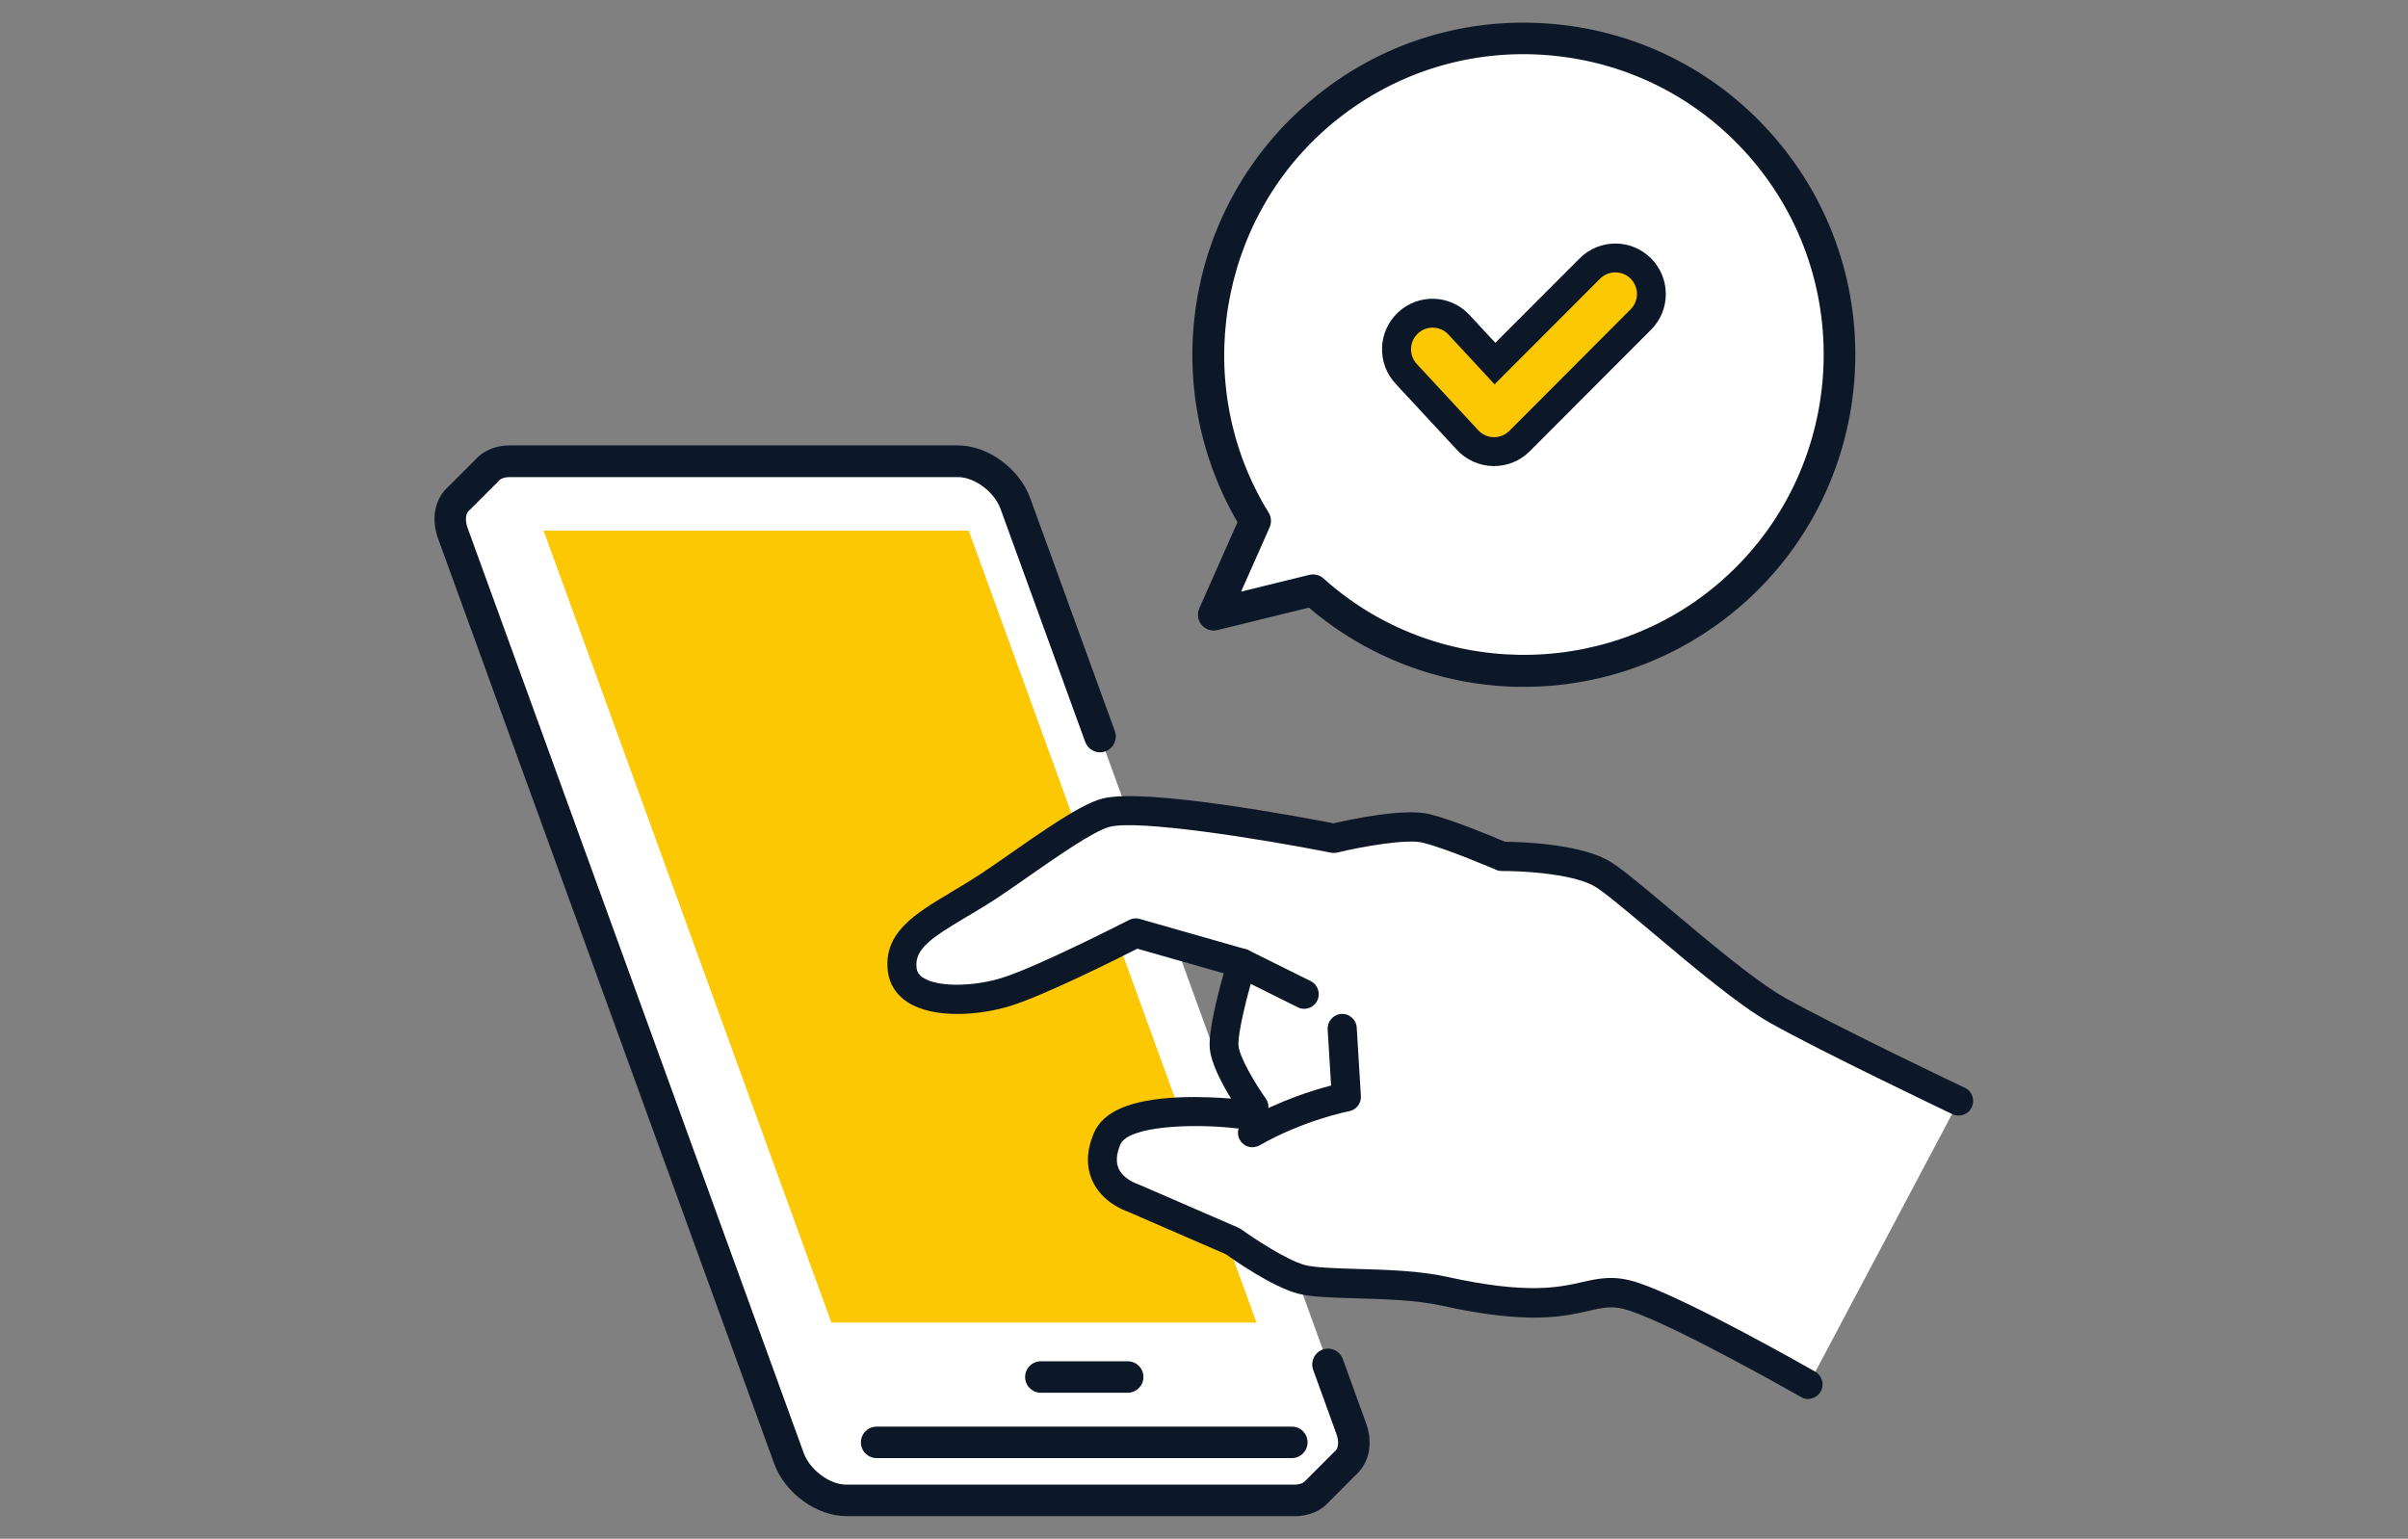 <?xml version="1.0" encoding="UTF-8"?>
<svg id="_レイヤー_1" xmlns="http://www.w3.org/2000/svg" version="1.1" viewBox="0 0 266 170">
  <rect x="0" y="0" width="266" height="170" fill="#808080" stroke="none"/>
  <!-- Generator: Adobe Illustrator 29.3.1, SVG Export Plug-In . SVG Version: 2.1.0 Build 151)  -->
  <defs>
    <style>
      .st0 {
        fill: #fcc803;
      }

      .st1 {
        fill: #fff;
      }

      .st2 {
        fill: #0c1727;
      }
    </style>
  </defs>
  <g>
    <g>
      <path class="st1" d="M149.28,157.78l-2.56-7.06-25.2-69.36-9.36-25.76c-.93-2.57-3.77-4.65-6.33-4.65h-49.53c-1.14,0-2.03.41-2.59,1.09h0l-2.99,2.99h0c-.97.83-1.29,2.26-.69,3.9l37.12,102.18c.93,2.57,3.77,4.65,6.33,4.65h49.52c1.14,0,2.03-.41,2.59-1.09l2.95-2.95c.14-.11.26-.24.38-.38h0c.7-.85.87-2.13.36-3.55h0Z"/>
      <path class="st2" d="M143.01,167.5h-49.52c-3.29,0-6.79-2.55-7.97-5.8L48.4,59.52c-.81-2.22-.37-4.42,1.13-5.76l2.91-2.91c.92-1.06,2.28-1.64,3.86-1.64h49.52c3.29,0,6.79,2.55,7.97,5.8l9.36,25.76c.33.91-.14,1.91-1.04,2.24-.9.33-1.9-.14-2.23-1.04l-9.36-25.76c-.68-1.87-2.87-3.5-4.69-3.5h-49.53c-.4,0-.94.08-1.25.46-.05.06-.1.12-.16.17l-2.91,2.91s-.08.09-.13.12c-.43.37-.5,1.11-.19,1.97l37.12,102.18c.68,1.87,2.87,3.5,4.69,3.5h49.52c.4,0,.93-.08,1.25-.46.04-.04.07-.08.11-.12l2.95-2.95s.08-.08.12-.11c.05-.04.1-.09.13-.13h.01c.32-.41.34-1.08.06-1.85l-2.56-7.06c-.33-.91.14-1.91,1.04-2.24s1.9.14,2.23,1.04l2.56,7.06c.71,1.96.48,3.87-.64,5.24h0c-.16.21-.35.4-.54.57l-2.84,2.85c-.92,1.07-2.29,1.65-3.87,1.65h.01ZM148.92,161.34h0Z"/>
    </g>
    <polygon class="st0" points="60.05 58.62 91.84 146.12 138.8 146.12 107.01 58.62 60.05 58.62"/>
    <path class="st2" d="M142.7,161.09h-45.86c-.96,0-1.74-.78-1.74-1.74s.78-1.74,1.74-1.74h45.86c.96,0,1.74.78,1.74,1.74s-.78,1.74-1.74,1.74Z"/>
    <path class="st2" d="M124.57,153.87h-9.59c-.96,0-1.74-.78-1.74-1.74s.78-1.74,1.74-1.74h9.59c.96,0,1.74.78,1.74,1.74s-.78,1.74-1.74,1.74Z"/>
  </g>
  <g>
    <g>
      <path class="st1" d="M195.09,16.77C182.73,1.97,160.73.01,145.96,12.39c-13.48,11.3-16.28,30.62-7.29,45.17l-4.59,10.35,10.98-2.7c12.7,11.44,32.19,12.08,45.67.79,14.78-12.38,16.73-34.42,4.37-49.22h0Z"/>
      <path class="st2" d="M168.36,75.88h-.8c-8.46-.19-16.58-3.29-22.97-8.75l-10.1,2.48c-.64.16-1.32-.06-1.75-.57s-.53-1.22-.26-1.83l4.22-9.52c-4.24-7.27-5.85-15.82-4.54-24.19,1.37-8.77,5.87-16.73,12.68-22.43,7.5-6.31,17-9.29,26.75-8.42,9.74.87,18.57,5.49,24.84,13,12.96,15.52,10.9,38.7-4.59,51.68-6.6,5.53-14.9,8.55-23.48,8.55ZM145.05,63.46c.42,0,.84.16,1.16.45,12.17,10.96,30.82,11.28,43.38.75,14.02-11.75,15.88-32.73,4.16-46.77-5.68-6.8-13.66-10.98-22.48-11.77-8.82-.79-17.41,1.91-24.2,7.6-12.57,10.53-15.54,28.98-6.93,42.91.3.49.34,1.1.11,1.63l-3.15,7.1,7.53-1.85c.14-.03.28-.05.42-.05h0Z"/>
    </g>
    <path class="st2" d="M165.03,51.49h-.1c-1.51-.03-2.95-.67-3.98-1.78l-6.79-7.32c-2.1-2.26-1.97-5.79.29-7.89,2.25-2.1,5.78-1.97,7.87.29l2.86,3.08,9.32-9.33c2.18-2.18,5.7-2.18,7.88,0,2.18,2.18,2.18,5.71,0,7.89l-13.4,13.43c-1.05,1.05-2.46,1.63-3.94,1.63h-.01Z"/>
    <path class="st0" d="M176.75,30.79l-11.65,11.67-5.1-5.5c-.9-.97-2.41-1.02-3.37-.12-.97.9-1.02,2.41-.12,3.38l6.79,7.32c.44.48,1.06.75,1.7.76h.04c.63,0,1.24-.25,1.69-.7l13.4-13.43c.93-.93.93-2.45,0-3.38s-2.44-.93-3.38,0h0Z"/>
  </g>
  <g>
    <g>
      <path class="st1" d="M176.74,96.38c-3.58-1.84-10.8-1.77-10.8-1.77,0,0-5.57-2.41-8.39-3.1-2.82-.69-10.18,1.1-10.18,1.1,0,0-20.5-4.07-25.18-2.83-2.19.58-6.38,3.56-11.69,7.27-6.06,4.23-11.35,5.69-10.8,10.1.49,3.88,7.36,3.74,11.56,2.41,4.2-1.33,14.24-6.48,14.24-6.48l11.71,3.34s-2.15,6.99-1.95,9.27c.21,2.27,3.3,6.62,3.3,6.62l-1.72.76s-12.73-1.52-14.51,2.76c-2.07,4.95,2.79,6.49,2.79,6.49l11.11,4.82s4.75,3.45,7.57,4.2c2.82.76,10.54.15,15.75,1.31,15.35,3.41,15.47-1.22,20.98.61,5.51,1.83,19.26,9.69,19.26,9.69l16.61-31.32s-14.25-6.78-20.03-10.03-16.94-13.85-19.62-15.22h-.01Z"/>
      <path class="st2" d="M199.78,154.57c-.27,0-.54-.07-.8-.21-.14-.08-13.67-7.8-18.97-9.56-1.79-.59-2.75-.38-4.5.02-2.86.65-6.78,1.53-16.33-.59-2.72-.6-6.23-.7-9.34-.79-2.7-.08-5.03-.14-6.49-.53-2.83-.76-7.01-3.68-7.95-4.35l-10.89-4.73c-.54-.19-2.78-1.09-3.82-3.34-.72-1.56-.68-3.34.13-5.28,1.02-2.43,4.07-3.73,9.34-3.97,2.35-.11,4.58.03,5.83.13-.99-1.61-2.2-3.87-2.35-5.53-.17-1.88.87-5.95,1.54-8.31l-9.54-2.72c-2.21,1.12-10.18,5.11-13.92,6.29-3.51,1.11-8.59,1.47-11.45-.37-1.25-.81-2.01-1.98-2.19-3.38-.54-4.29,2.97-6.38,7.03-8.81,1.36-.81,2.89-1.73,4.44-2.81l.87-.6c5.22-3.65,9-6.28,11.34-6.9,4.69-1.24,22.24,2.09,25.56,2.73,1.65-.39,7.76-1.71,10.59-1.02,2.56.63,7.11,2.53,8.34,3.06,1.54.01,7.75.17,11.2,1.95,1.24.64,3.44,2.47,7.23,5.66,4.12,3.47,9.25,7.79,12.44,9.59,5.67,3.19,19.79,9.92,19.93,9.98.8.38,1.14,1.34.76,2.15-.38.8-1.34,1.15-2.14.76-.58-.28-14.37-6.85-20.13-10.08-3.46-1.95-8.49-6.19-12.94-9.93-2.78-2.34-5.65-4.76-6.63-5.26-2.64-1.36-8.15-1.61-10.05-1.59-.22,0-.45-.04-.65-.13-.05-.02-5.48-2.37-8.14-3.01-1.77-.43-6.72.45-9.42,1.1-.23.05-.46.06-.69.01-7.79-1.54-21.31-3.68-24.45-2.85-1.79.47-5.74,3.23-10.32,6.43l-.87.6c-1.64,1.15-3.23,2.1-4.64,2.93-3.89,2.32-5.75,3.54-5.49,5.64.04.3.16.7.73,1.07,1.79,1.15,5.93.9,8.75,0,4.02-1.27,13.89-6.33,13.99-6.38.36-.19.78-.23,1.17-.12l11.71,3.34c.42.12.77.4.97.78.21.38.25.83.12,1.24-.85,2.78-2,7.3-1.88,8.65.11,1.26,1.83,4.17,3.01,5.83.28.39.37.9.24,1.36-.13.47-.46.85-.9,1.05l-1.72.76c-.26.12-.55.16-.84.13-4.83-.57-11.98-.27-12.84,1.78-.44,1.06-.51,1.95-.19,2.66.53,1.17,1.97,1.66,1.99,1.67.05.02.09.03.14.05l11.11,4.82c.11.05.21.1.3.17,1.25.91,4.97,3.39,7.04,3.95,1.09.29,3.35.36,5.74.43,3.25.09,6.92.2,9.94.87,8.85,1.96,12.36,1.17,14.92.59,1.92-.43,3.58-.81,6.22.07,5.6,1.86,18.98,9.5,19.55,9.82.77.44,1.04,1.43.6,2.2-.3.52-.84.81-1.4.81l.06.02Z"/>
    </g>
    <path class="st2" d="M138.36,126.75c-.56,0-1.1-.29-1.4-.81-.44-.77-.17-1.76.6-2.2,3.78-2.16,7.52-3.31,9.48-3.81l-.38-6.2c-.05-.89.62-1.65,1.51-1.71.88-.06,1.65.62,1.7,1.51l.46,7.56c.05.81-.51,1.53-1.31,1.68-.05,0-5,.98-9.87,3.76-.25.14-.53.21-.8.21h.01Z"/>
    <path class="st2" d="M144.06,111.45c-.24,0-.48-.05-.71-.17l-6.86-3.41c-.8-.4-1.12-1.36-.73-2.16.4-.8,1.36-1.12,2.16-.73l6.86,3.41c.8.4,1.12,1.36.73,2.16-.28.57-.85.9-1.44.9h-.01Z"/>
  </g>
</svg>